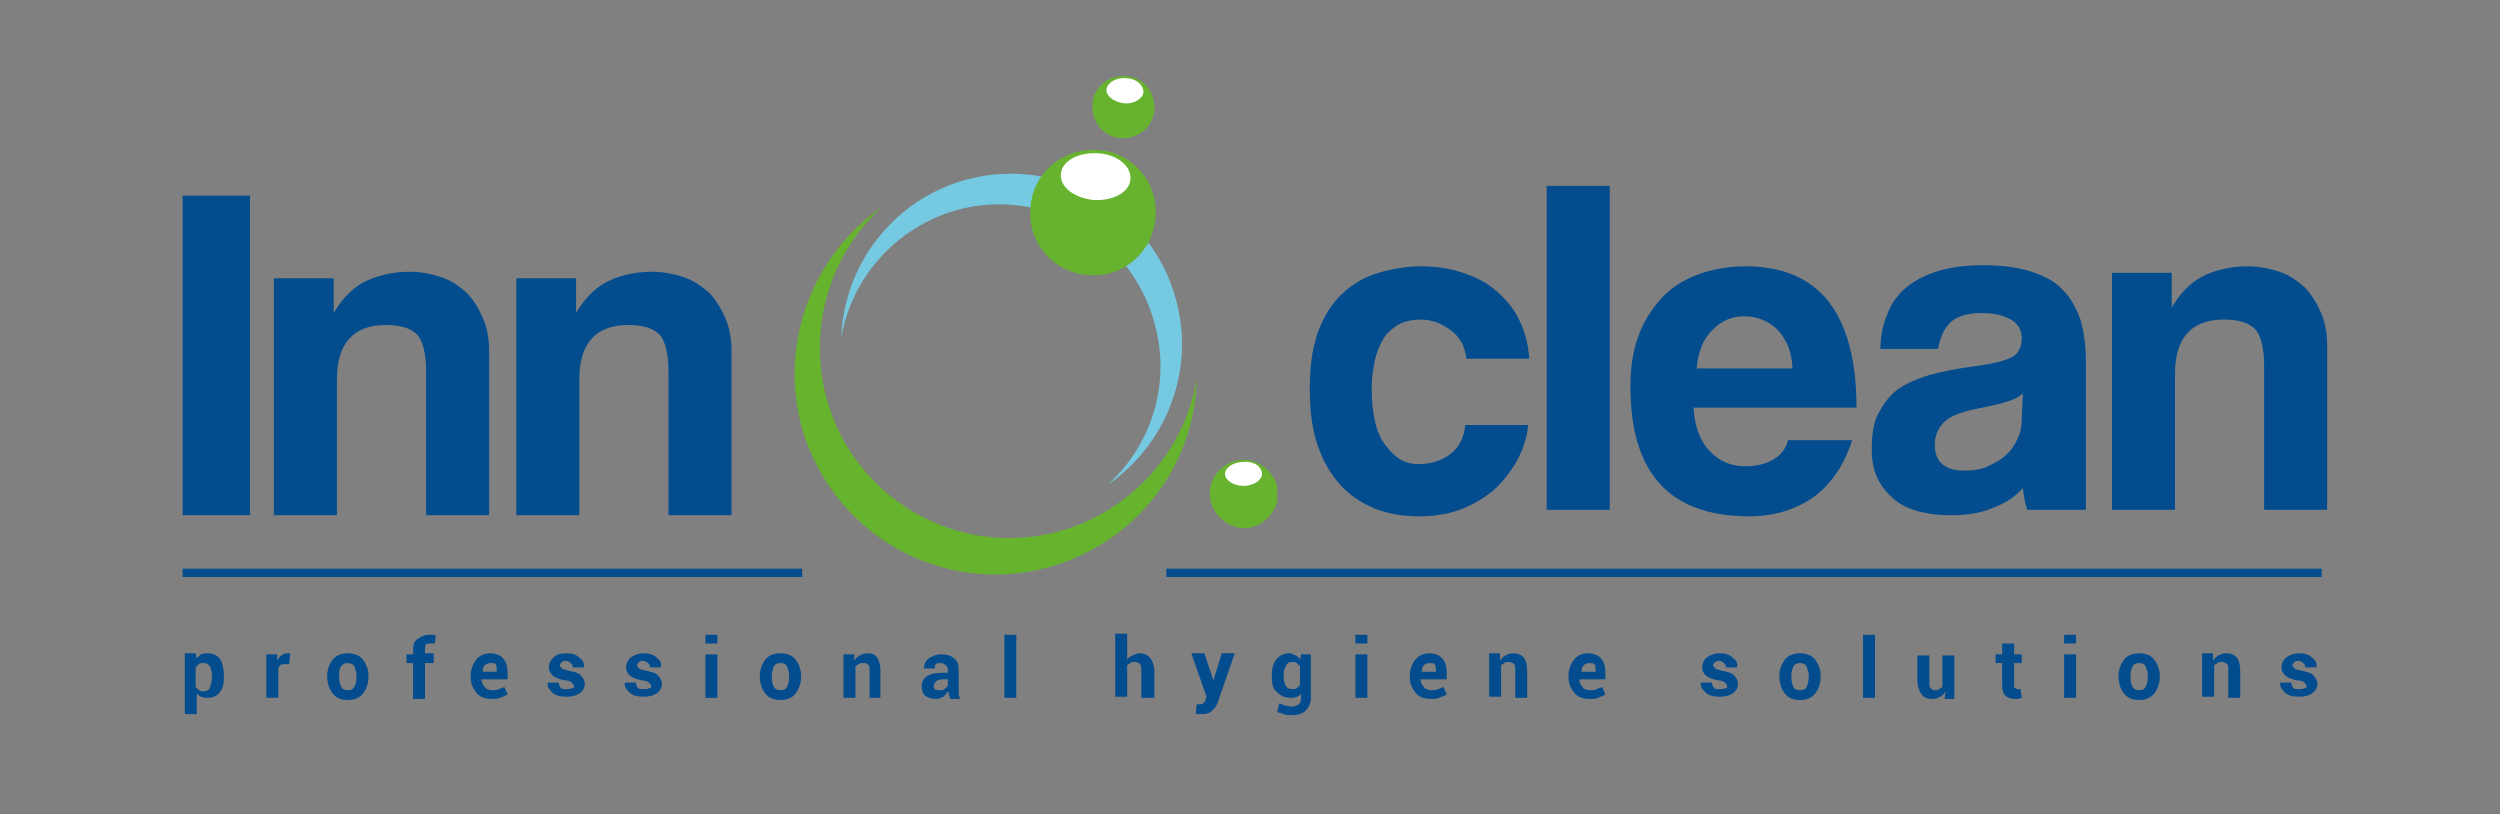 <?xml version="1.0" encoding="utf-8"?>
<!-- Generator: $$$/GeneralStr/196=Adobe Illustrator 27.6.0, SVG Export Plug-In . SVG Version: 6.00 Build 0)  -->
<svg version="1.1" id="Calque_1" xmlns="http://www.w3.org/2000/svg" xmlns:xlink="http://www.w3.org/1999/xlink" x="0px" y="0px"
	 viewBox="0 0 230 74.9" style="enable-background:new 0 0 230 74.9;" xml:space="preserve">
<rect x="0" y="0" width="230" height="74.9" fill="#808080" stroke="none"/>
<style type="text/css">
	.st0{clip-path:url(#SVGID_00000092418615020434062670000017301092235349534353_);}
	.st1{clip-path:url(#SVGID_00000116218028590252238990000004985987628568909194_);fill:#034C8E;}
	
		.st2{clip-path:url(#SVGID_00000088851366100489912260000011477266535627178659_);fill:url(#SVGID_00000013159165318010217930000000629226617805082517_);}
	.st3{clip-path:url(#SVGID_00000002383515564246672650000002581864601033197750_);fill:#034C8E;}
	
		.st4{clip-path:url(#SVGID_00000002383515564246672650000002581864601033197750_);fill-rule:evenodd;clip-rule:evenodd;fill:#66B32E;}
	
		.st5{clip-path:url(#SVGID_00000002383515564246672650000002581864601033197750_);fill-rule:evenodd;clip-rule:evenodd;fill:#75C9E1;}
	
		.st6{clip-path:url(#SVGID_00000085239614734699195670000017999444501090838405_);fill:url(#SVGID_00000029740158507830598860000001110358309006485404_);}
	
		.st7{clip-path:url(#SVGID_00000081649795736947536500000013723542582060081795_);fill:url(#SVGID_00000066507823675831468940000009844734170721037449_);}
	.st8{clip-path:url(#SVGID_00000150076187226189864710000003364658935267661955_);fill:#FFFFFF;}
	
		.st9{clip-path:url(#SVGID_00000150076187226189864710000003364658935267661955_);fill:none;stroke:#034C8E;stroke-width:0.764;stroke-miterlimit:10;}
</style>
<g>
	<g>
		<defs>
			<rect id="SVGID_1_" x="11.9" y="4.3" width="207.1" height="67.4"/>
		</defs>
		<clipPath id="SVGID_00000046334329035379016220000010802835387055145907_">
			<use xlink:href="#SVGID_1_"  style="overflow:visible;"/>
		</clipPath>
		<g style="clip-path:url(#SVGID_00000046334329035379016220000010802835387055145907_);">
			<defs>
				<rect id="SVGID_00000062158291543454795720000014035286123942893201_" x="11.9" y="4.3" width="207.1" height="67.4"/>
			</defs>
			<clipPath id="SVGID_00000017500778172375370470000010744244020071143065_">
				<use xlink:href="#SVGID_00000062158291543454795720000014035286123942893201_"  style="overflow:visible;"/>
			</clipPath>
			<path style="clip-path:url(#SVGID_00000017500778172375370470000010744244020071143065_);fill:#034C8E;" d="M20.6,62.3
				c0,0.6-0.1,1.1-0.4,1.4c-0.3,0.4-0.7,0.5-1.1,0.5c-0.2,0-0.4,0-0.6-0.1c-0.2-0.1-0.3-0.2-0.4-0.3v1.9H17v-5.6h1l0.1,0.5
				c0.1-0.2,0.3-0.3,0.4-0.4c0.2-0.1,0.4-0.1,0.6-0.1c0.5,0,0.9,0.2,1.2,0.6C20.5,61.1,20.6,61.6,20.6,62.3L20.6,62.3z M19.5,62.2
				c0-0.4-0.1-0.7-0.2-0.9C19.2,61.1,19,61,18.7,61c-0.2,0-0.3,0-0.4,0.1c-0.1,0.1-0.2,0.2-0.3,0.3v1.8c0.1,0.1,0.2,0.2,0.3,0.3
				c0.1,0.1,0.3,0.1,0.4,0.1c0.3,0,0.5-0.1,0.6-0.3C19.4,63,19.5,62.7,19.5,62.2L19.5,62.2z"/>
			<path style="clip-path:url(#SVGID_00000017500778172375370470000010744244020071143065_);fill:#034C8E;" d="M26.6,61.1l-0.4,0
				c-0.2,0-0.3,0-0.4,0.1c-0.1,0.1-0.2,0.2-0.2,0.3v2.7h-1.1v-4h1l0,0.6c0.1-0.2,0.2-0.4,0.4-0.5c0.1-0.1,0.3-0.2,0.5-0.2
				c0.1,0,0.1,0,0.2,0c0,0,0.1,0,0.1,0L26.6,61.1z"/>
			<path style="clip-path:url(#SVGID_00000017500778172375370470000010744244020071143065_);fill:#034C8E;" d="M30.1,62.2
				c0-0.6,0.2-1.1,0.5-1.5c0.3-0.4,0.8-0.6,1.4-0.6c0.6,0,1.1,0.2,1.4,0.6c0.3,0.4,0.5,0.9,0.5,1.5v0.1c0,0.6-0.2,1.1-0.5,1.5
				c-0.3,0.4-0.8,0.6-1.4,0.6c-0.6,0-1.1-0.2-1.4-0.6S30.1,62.9,30.1,62.2L30.1,62.2z M31.2,62.3c0,0.4,0.1,0.7,0.2,0.9
				c0.1,0.2,0.3,0.3,0.6,0.3c0.3,0,0.5-0.1,0.6-0.3c0.1-0.2,0.2-0.5,0.2-0.9v-0.1c0-0.4-0.1-0.6-0.2-0.9C32.5,61.1,32.2,61,32,61
				c-0.3,0-0.5,0.1-0.6,0.3C31.2,61.5,31.2,61.8,31.2,62.3L31.2,62.3z"/>
			<path style="clip-path:url(#SVGID_00000017500778172375370470000010744244020071143065_);fill:#034C8E;" d="M38,64.2V61h-0.6
				v-0.8H38v-0.4c0-0.5,0.1-0.8,0.4-1c0.3-0.2,0.6-0.4,1.1-0.4c0.1,0,0.2,0,0.3,0c0.1,0,0.2,0,0.3,0.1L40,59.2c-0.1,0-0.1,0-0.2,0
				c-0.1,0-0.1,0-0.2,0c-0.2,0-0.3,0-0.4,0.1c-0.1,0.1-0.1,0.2-0.1,0.4v0.4h0.8V61h-0.8v3.3H38z"/>
			<path style="clip-path:url(#SVGID_00000017500778172375370470000010744244020071143065_);fill:#034C8E;" d="M45.2,64.3
				c-0.6,0-1.1-0.2-1.4-0.6c-0.3-0.4-0.5-0.8-0.5-1.4v-0.1c0-0.6,0.2-1.1,0.5-1.5c0.3-0.4,0.8-0.6,1.3-0.6c0.5,0,1,0.2,1.2,0.5
				c0.3,0.3,0.4,0.8,0.4,1.3v0.6h-2.4l0,0c0,0.3,0.1,0.5,0.3,0.7c0.1,0.2,0.4,0.3,0.7,0.3c0.2,0,0.4,0,0.6-0.1
				c0.2-0.1,0.3-0.1,0.5-0.2l0.3,0.7c-0.2,0.1-0.4,0.2-0.7,0.3C45.8,64.3,45.5,64.3,45.2,64.3 M45.1,61c-0.2,0-0.4,0.1-0.5,0.2
				s-0.2,0.3-0.2,0.6l0,0h1.3v-0.1c0-0.2,0-0.4-0.1-0.6C45.5,61,45.4,61,45.1,61"/>
			<path style="clip-path:url(#SVGID_00000017500778172375370470000010744244020071143065_);fill:#034C8E;" d="M52.8,63.1
				c0-0.1-0.1-0.2-0.2-0.3c-0.1-0.1-0.3-0.2-0.6-0.2c-0.5-0.1-0.8-0.2-1.1-0.4c-0.2-0.2-0.4-0.4-0.4-0.8c0-0.3,0.1-0.6,0.4-0.9
				s0.7-0.4,1.2-0.4c0.5,0,0.9,0.1,1.2,0.4c0.3,0.2,0.5,0.5,0.4,0.9l0,0h-1c0-0.2-0.1-0.3-0.2-0.4c-0.1-0.1-0.3-0.2-0.4-0.2
				c-0.2,0-0.3,0-0.4,0.1c-0.1,0.1-0.2,0.2-0.2,0.3c0,0.1,0.1,0.2,0.2,0.3c0.1,0.1,0.3,0.1,0.6,0.2c0.5,0.1,0.9,0.2,1.1,0.4
				c0.2,0.2,0.4,0.5,0.4,0.8c0,0.4-0.2,0.7-0.5,0.9c-0.3,0.2-0.7,0.3-1.2,0.3c-0.5,0-1-0.1-1.3-0.4c-0.3-0.3-0.5-0.6-0.4-0.9l0,0h1
				c0,0.2,0.1,0.4,0.2,0.5c0.1,0.1,0.3,0.1,0.5,0.1c0.2,0,0.4,0,0.5-0.1C52.8,63.4,52.8,63.2,52.8,63.1"/>
			<path style="clip-path:url(#SVGID_00000017500778172375370470000010744244020071143065_);fill:#034C8E;" d="M59.9,63.1
				c0-0.1-0.1-0.2-0.2-0.3c-0.1-0.1-0.3-0.2-0.6-0.2c-0.5-0.1-0.8-0.2-1.1-0.4c-0.2-0.2-0.4-0.4-0.4-0.8c0-0.3,0.1-0.6,0.4-0.9
				c0.3-0.2,0.7-0.4,1.2-0.4c0.5,0,0.9,0.1,1.2,0.4c0.3,0.2,0.5,0.5,0.4,0.9l0,0h-1c0-0.2-0.1-0.3-0.2-0.4c-0.1-0.1-0.3-0.2-0.4-0.2
				c-0.2,0-0.3,0-0.4,0.1c-0.1,0.1-0.2,0.2-0.2,0.3c0,0.1,0.1,0.2,0.2,0.3c0.1,0.1,0.3,0.1,0.6,0.2c0.5,0.1,0.9,0.2,1.1,0.4
				c0.2,0.2,0.4,0.5,0.4,0.8c0,0.4-0.2,0.7-0.5,0.9c-0.3,0.2-0.7,0.3-1.2,0.3c-0.5,0-1-0.1-1.3-0.4c-0.3-0.3-0.5-0.6-0.4-0.9l0,0h1
				c0,0.2,0.1,0.4,0.2,0.5c0.1,0.1,0.3,0.1,0.5,0.1c0.2,0,0.4,0,0.5-0.1C59.9,63.4,59.9,63.2,59.9,63.1"/>
			<path style="clip-path:url(#SVGID_00000017500778172375370470000010744244020071143065_);fill:#034C8E;" d="M66,59.2h-1.1v-0.8
				H66V59.2z M66,64.2h-1.1v-4H66V64.2z"/>
			<path style="clip-path:url(#SVGID_00000017500778172375370470000010744244020071143065_);fill:#034C8E;" d="M69.9,62.2
				c0-0.6,0.2-1.1,0.5-1.5c0.3-0.4,0.8-0.6,1.4-0.6c0.6,0,1.1,0.2,1.4,0.6c0.3,0.4,0.5,0.9,0.5,1.5v0.1c0,0.6-0.2,1.1-0.5,1.5
				c-0.3,0.4-0.8,0.6-1.4,0.6c-0.6,0-1.1-0.2-1.4-0.6C70.1,63.4,69.9,62.9,69.9,62.2L69.9,62.2z M71,62.3c0,0.4,0.1,0.7,0.2,0.9
				c0.1,0.2,0.3,0.3,0.6,0.3c0.3,0,0.5-0.1,0.6-0.3c0.1-0.2,0.2-0.5,0.2-0.9v-0.1c0-0.4-0.1-0.6-0.2-0.9c-0.1-0.2-0.3-0.3-0.6-0.3
				c-0.3,0-0.5,0.1-0.6,0.3S71,61.8,71,62.3L71,62.3z"/>
			<path style="clip-path:url(#SVGID_00000017500778172375370470000010744244020071143065_);fill:#034C8E;" d="M78.6,60.2l0,0.6
				c0.1-0.2,0.3-0.4,0.5-0.5c0.2-0.1,0.4-0.2,0.7-0.2c0.4,0,0.7,0.1,0.9,0.4c0.2,0.3,0.3,0.7,0.3,1.2v2.5H80v-2.5
				c0-0.3,0-0.5-0.2-0.6C79.7,61,79.6,61,79.4,61c-0.2,0-0.3,0-0.4,0.1c-0.1,0.1-0.2,0.1-0.3,0.2v2.9h-1.1v-4H78.6z"/>
			<path style="clip-path:url(#SVGID_00000017500778172375370470000010744244020071143065_);fill:#034C8E;" d="M87.4,64.2
				c0-0.1-0.1-0.2-0.1-0.3c0-0.1,0-0.2-0.1-0.3c-0.1,0.2-0.3,0.4-0.4,0.5c-0.2,0.1-0.4,0.2-0.7,0.2c-0.4,0-0.7-0.1-1-0.3
				c-0.2-0.2-0.3-0.5-0.3-0.9c0-0.4,0.2-0.7,0.5-0.9c0.3-0.2,0.7-0.3,1.3-0.3h0.6v-0.3c0-0.2-0.1-0.3-0.2-0.4
				c-0.1-0.1-0.3-0.2-0.5-0.2c-0.2,0-0.3,0-0.4,0.1c-0.1,0.1-0.1,0.2-0.1,0.4h-1l0,0c0-0.3,0.1-0.6,0.4-0.9c0.3-0.2,0.7-0.4,1.2-0.4
				c0.5,0,0.9,0.1,1.2,0.4c0.3,0.2,0.4,0.6,0.4,1v1.7c0,0.2,0,0.4,0,0.5c0,0.2,0.1,0.3,0.1,0.5H87.4z M86.4,63.5
				c0.2,0,0.4,0,0.5-0.1c0.1-0.1,0.2-0.2,0.3-0.3v-0.6h-0.6c-0.2,0-0.4,0.1-0.5,0.2c-0.1,0.1-0.2,0.3-0.2,0.4c0,0.1,0,0.2,0.1,0.3
				C86.1,63.5,86.3,63.5,86.4,63.5"/>
			
				<rect x="92.4" y="58.4" style="clip-path:url(#SVGID_00000017500778172375370470000010744244020071143065_);fill:#034C8E;" width="1.1" height="5.8"/>
			<path style="clip-path:url(#SVGID_00000017500778172375370470000010744244020071143065_);fill:#034C8E;" d="M103.7,60.7
				c0.1-0.2,0.3-0.3,0.5-0.4c0.2-0.1,0.4-0.2,0.6-0.2c0.4,0,0.7,0.1,1,0.4c0.2,0.3,0.4,0.7,0.4,1.3v2.4H105v-2.4
				c0-0.3,0-0.5-0.1-0.7c-0.1-0.1-0.3-0.2-0.5-0.2c-0.2,0-0.3,0-0.4,0.1c-0.1,0.1-0.2,0.1-0.3,0.2v2.9h-1.1v-5.8h1.1V60.7z"/>
			<path style="clip-path:url(#SVGID_00000017500778172375370470000010744244020071143065_);fill:#034C8E;" d="M111.6,62.5l0,0.2h0
				l0.8-2.6h1.2l-1.6,4.6c-0.1,0.3-0.3,0.5-0.5,0.7c-0.2,0.2-0.5,0.3-0.9,0.3c-0.1,0-0.2,0-0.3,0c-0.1,0-0.2,0-0.3-0.1l0.1-0.8
				c0,0,0.1,0,0.1,0c0,0,0.1,0,0.1,0c0.2,0,0.3,0,0.4-0.1c0.1-0.1,0.2-0.2,0.2-0.3l0.1-0.3l-1.4-4h1.2L111.6,62.5z"/>
			<path style="clip-path:url(#SVGID_00000017500778172375370470000010744244020071143065_);fill:#034C8E;" d="M117,62.2
				c0-0.6,0.1-1.1,0.4-1.5c0.3-0.4,0.7-0.6,1.2-0.6c0.2,0,0.4,0.1,0.6,0.2c0.2,0.1,0.3,0.2,0.4,0.4l0.1-0.5h0.9v4
				c0,0.5-0.2,0.9-0.5,1.2c-0.3,0.3-0.8,0.4-1.4,0.4c-0.2,0-0.4,0-0.6-0.1c-0.2-0.1-0.4-0.1-0.6-0.2l0.2-0.8
				c0.2,0.1,0.3,0.1,0.5,0.2c0.2,0,0.4,0.1,0.6,0.1c0.3,0,0.5-0.1,0.7-0.2c0.1-0.1,0.2-0.3,0.2-0.6v-0.4c-0.1,0.2-0.3,0.3-0.4,0.3
				c-0.2,0.1-0.3,0.1-0.6,0.1c-0.5,0-0.9-0.2-1.2-0.5C117.1,63.4,117,62.9,117,62.2L117,62.2z M118.1,62.3c0,0.4,0.1,0.6,0.2,0.8
				c0.1,0.2,0.3,0.3,0.6,0.3c0.2,0,0.3,0,0.4-0.1c0.1-0.1,0.2-0.1,0.3-0.3v-1.7c-0.1-0.1-0.2-0.2-0.3-0.3c-0.1-0.1-0.3-0.1-0.4-0.1
				c-0.3,0-0.5,0.1-0.6,0.4C118.1,61.6,118.1,61.9,118.1,62.3L118.1,62.3z"/>
			<path style="clip-path:url(#SVGID_00000017500778172375370470000010744244020071143065_);fill:#034C8E;" d="M125.8,59.2h-1.1
				v-0.8h1.1V59.2z M125.8,64.2h-1.1v-4h1.1V64.2z"/>
			<path style="clip-path:url(#SVGID_00000017500778172375370470000010744244020071143065_);fill:#034C8E;" d="M131.6,64.3
				c-0.6,0-1.1-0.2-1.4-0.6c-0.3-0.4-0.5-0.8-0.5-1.4v-0.1c0-0.6,0.2-1.1,0.5-1.5c0.3-0.4,0.8-0.6,1.3-0.6c0.5,0,1,0.2,1.2,0.5
				c0.3,0.3,0.4,0.8,0.4,1.3v0.6h-2.4l0,0c0,0.3,0.1,0.5,0.3,0.7c0.1,0.2,0.4,0.3,0.7,0.3c0.2,0,0.4,0,0.6-0.1
				c0.2-0.1,0.3-0.1,0.5-0.2l0.3,0.7c-0.2,0.1-0.4,0.2-0.7,0.3C132.2,64.3,131.9,64.3,131.6,64.3 M131.5,61c-0.2,0-0.4,0.1-0.5,0.2
				c-0.1,0.1-0.2,0.3-0.2,0.6l0,0h1.3v-0.1c0-0.2,0-0.4-0.1-0.6C131.9,61,131.7,61,131.5,61"/>
			<path style="clip-path:url(#SVGID_00000017500778172375370470000010744244020071143065_);fill:#034C8E;" d="M138,60.2l0,0.6
				c0.1-0.2,0.3-0.4,0.5-0.5c0.2-0.1,0.4-0.2,0.7-0.2c0.4,0,0.7,0.1,1,0.4c0.2,0.3,0.3,0.7,0.3,1.2v2.5h-1.1v-2.5
				c0-0.3,0-0.5-0.1-0.6c-0.1-0.1-0.3-0.2-0.5-0.2c-0.2,0-0.3,0-0.4,0.1c-0.1,0.1-0.2,0.1-0.3,0.2v2.9H137v-4H138z"/>
			<path style="clip-path:url(#SVGID_00000017500778172375370470000010744244020071143065_);fill:#034C8E;" d="M146.2,64.3
				c-0.6,0-1.1-0.2-1.4-0.6c-0.3-0.4-0.5-0.8-0.5-1.4v-0.1c0-0.6,0.2-1.1,0.5-1.5c0.3-0.4,0.8-0.6,1.3-0.6c0.5,0,1,0.2,1.2,0.5
				c0.3,0.3,0.4,0.8,0.4,1.3v0.6h-2.4l0,0c0,0.3,0.1,0.5,0.3,0.7c0.1,0.2,0.4,0.3,0.7,0.3c0.2,0,0.4,0,0.6-0.1
				c0.2-0.1,0.3-0.1,0.5-0.2l0.3,0.7c-0.2,0.1-0.4,0.2-0.7,0.3C146.9,64.3,146.6,64.3,146.2,64.3 M146.2,61c-0.2,0-0.4,0.1-0.5,0.2
				s-0.2,0.3-0.2,0.6l0,0h1.3v-0.1c0-0.2,0-0.4-0.1-0.6C146.5,61,146.4,61,146.2,61"/>
			<path style="clip-path:url(#SVGID_00000017500778172375370470000010744244020071143065_);fill:#034C8E;" d="M158.9,63.1
				c0-0.1-0.1-0.2-0.2-0.3c-0.1-0.1-0.3-0.2-0.6-0.2c-0.5-0.1-0.8-0.2-1.1-0.4c-0.2-0.2-0.4-0.4-0.4-0.8c0-0.3,0.1-0.6,0.4-0.9
				c0.3-0.2,0.7-0.4,1.2-0.4c0.5,0,0.9,0.1,1.2,0.4c0.3,0.2,0.5,0.5,0.4,0.9l0,0h-1c0-0.2-0.1-0.3-0.2-0.4c-0.1-0.1-0.3-0.2-0.4-0.2
				c-0.2,0-0.3,0-0.4,0.1c-0.1,0.1-0.2,0.2-0.2,0.3c0,0.1,0.1,0.2,0.2,0.3c0.1,0.1,0.3,0.1,0.6,0.2c0.5,0.1,0.9,0.2,1.1,0.4
				c0.2,0.2,0.4,0.5,0.4,0.8c0,0.4-0.2,0.7-0.5,0.9c-0.3,0.2-0.7,0.3-1.2,0.3c-0.5,0-1-0.1-1.3-0.4c-0.3-0.3-0.5-0.6-0.4-0.9l0,0h1
				c0,0.2,0.1,0.4,0.2,0.5c0.1,0.1,0.3,0.1,0.5,0.1c0.2,0,0.4,0,0.5-0.1C158.9,63.4,158.9,63.2,158.9,63.1"/>
			<path style="clip-path:url(#SVGID_00000017500778172375370470000010744244020071143065_);fill:#034C8E;" d="M163.7,62.2
				c0-0.6,0.2-1.1,0.5-1.5c0.3-0.4,0.8-0.6,1.4-0.6c0.6,0,1.1,0.2,1.4,0.6c0.3,0.4,0.5,0.9,0.5,1.5v0.1c0,0.6-0.2,1.1-0.5,1.5
				c-0.3,0.4-0.8,0.6-1.4,0.6c-0.6,0-1.1-0.2-1.4-0.6C163.9,63.4,163.7,62.9,163.7,62.2L163.7,62.2z M164.8,62.3
				c0,0.4,0.1,0.7,0.2,0.9c0.1,0.2,0.3,0.3,0.6,0.3c0.3,0,0.5-0.1,0.6-0.3c0.1-0.2,0.2-0.5,0.2-0.9v-0.1c0-0.4-0.1-0.6-0.2-0.9
				c-0.1-0.2-0.3-0.3-0.6-0.3c-0.3,0-0.5,0.1-0.6,0.3S164.8,61.8,164.8,62.3L164.8,62.3z"/>
			
				<rect x="171.4" y="58.4" style="clip-path:url(#SVGID_00000017500778172375370470000010744244020071143065_);fill:#034C8E;" width="1.1" height="5.8"/>
			<path style="clip-path:url(#SVGID_00000017500778172375370470000010744244020071143065_);fill:#034C8E;" d="M179,63.6
				c-0.1,0.2-0.3,0.4-0.5,0.5c-0.2,0.1-0.4,0.2-0.7,0.2c-0.4,0-0.8-0.1-1-0.4c-0.2-0.3-0.4-0.7-0.4-1.3v-2.3h1.1v2.3
				c0,0.4,0,0.6,0.1,0.7c0.1,0.1,0.2,0.2,0.4,0.2c0.2,0,0.3,0,0.4-0.1c0.1-0.1,0.2-0.1,0.3-0.2v-2.9h1.1v4h-0.9L179,63.6z"/>
			<path style="clip-path:url(#SVGID_00000017500778172375370470000010744244020071143065_);fill:#034C8E;" d="M185.3,59.2v1h0.7V61
				h-0.7v2c0,0.2,0,0.3,0.1,0.3c0.1,0.1,0.2,0.1,0.3,0.1c0.1,0,0.1,0,0.1,0c0,0,0.1,0,0.1,0l0.1,0.8c-0.1,0-0.2,0.1-0.3,0.1
				c-0.1,0-0.2,0-0.3,0c-0.4,0-0.7-0.1-0.9-0.3c-0.2-0.2-0.3-0.5-0.3-1v-2h-0.6v-0.8h0.6v-1H185.3z"/>
			<path style="clip-path:url(#SVGID_00000017500778172375370470000010744244020071143065_);fill:#034C8E;" d="M191,59.2h-1.1v-0.8
				h1.1V59.2z M191,64.2h-1.1v-4h1.1V64.2z"/>
			<path style="clip-path:url(#SVGID_00000017500778172375370470000010744244020071143065_);fill:#034C8E;" d="M194.9,62.2
				c0-0.6,0.2-1.1,0.5-1.5c0.3-0.4,0.8-0.6,1.4-0.6c0.6,0,1.1,0.2,1.4,0.6c0.3,0.4,0.5,0.9,0.5,1.5v0.1c0,0.6-0.2,1.1-0.5,1.5
				c-0.3,0.4-0.8,0.6-1.4,0.6c-0.6,0-1.1-0.2-1.4-0.6C195.1,63.4,194.9,62.9,194.9,62.2L194.9,62.2z M196,62.3
				c0,0.4,0.1,0.7,0.2,0.9c0.1,0.2,0.3,0.3,0.6,0.3c0.3,0,0.5-0.1,0.6-0.3c0.1-0.2,0.2-0.5,0.2-0.9v-0.1c0-0.4-0.1-0.6-0.2-0.9
				c-0.1-0.2-0.3-0.3-0.6-0.3c-0.3,0-0.5,0.1-0.6,0.3C196.1,61.5,196,61.8,196,62.3L196,62.3z"/>
			<path style="clip-path:url(#SVGID_00000017500778172375370470000010744244020071143065_);fill:#034C8E;" d="M203.6,60.2l0,0.6
				c0.1-0.2,0.3-0.4,0.5-0.5c0.2-0.1,0.4-0.2,0.7-0.2c0.4,0,0.7,0.1,1,0.4c0.2,0.3,0.3,0.7,0.3,1.2v2.5H205v-2.5
				c0-0.3,0-0.5-0.1-0.6c-0.1-0.1-0.3-0.2-0.5-0.2c-0.2,0-0.3,0-0.4,0.1c-0.1,0.1-0.2,0.1-0.3,0.2v2.9h-1.1v-4H203.6z"/>
			<path style="clip-path:url(#SVGID_00000017500778172375370470000010744244020071143065_);fill:#034C8E;" d="M212.2,63.1
				c0-0.1-0.1-0.2-0.2-0.3c-0.1-0.1-0.3-0.2-0.6-0.2c-0.5-0.1-0.8-0.2-1.1-0.4c-0.2-0.2-0.4-0.4-0.4-0.8c0-0.3,0.1-0.6,0.4-0.9
				c0.3-0.2,0.7-0.4,1.2-0.4c0.5,0,0.9,0.1,1.2,0.4c0.3,0.2,0.5,0.5,0.4,0.9l0,0h-1c0-0.2-0.1-0.3-0.2-0.4c-0.1-0.1-0.3-0.2-0.4-0.2
				c-0.2,0-0.3,0-0.4,0.1c-0.1,0.1-0.2,0.2-0.2,0.3c0,0.1,0.1,0.2,0.2,0.3c0.1,0.1,0.3,0.1,0.6,0.2c0.5,0.1,0.9,0.2,1.1,0.4
				c0.2,0.2,0.4,0.5,0.4,0.8c0,0.4-0.2,0.7-0.5,0.9c-0.3,0.2-0.7,0.3-1.2,0.3c-0.5,0-1-0.1-1.3-0.4c-0.3-0.3-0.5-0.6-0.4-0.9l0,0h1
				c0,0.2,0.1,0.4,0.2,0.5c0.1,0.1,0.3,0.1,0.5,0.1c0.2,0,0.4,0,0.5-0.1C212.2,63.4,212.2,63.2,212.2,63.1"/>
		</g>
		<g style="clip-path:url(#SVGID_00000046334329035379016220000010802835387055145907_);">
			<defs>
				<path id="SVGID_00000182522379494884285020000015523867206264899485_" d="M111.3,45.4c0,1.7,1.4,3.1,3.1,3.2
					c1.7,0,3.1-1.4,3.2-3.1c0-1.7-1.4-3.1-3.1-3.2c0,0,0,0,0,0C112.7,42.3,111.3,43.7,111.3,45.4"/>
			</defs>
			<clipPath id="SVGID_00000182511067158403285810000013754444378011677346_">
				<use xlink:href="#SVGID_00000182522379494884285020000015523867206264899485_"  style="overflow:visible;"/>
			</clipPath>
			
				<linearGradient id="SVGID_00000077303051243985438280000013609750859695009164_" gradientUnits="userSpaceOnUse" x1="-2.299" y1="74.294" x2="-1.534" y2="74.294" gradientTransform="matrix(8.164 0 0 -8.164 130.022 651.909)">
				<stop  offset="0" style="stop-color:#67B330"/>
				<stop  offset="1" style="stop-color:#67B330"/>
			</linearGradient>
			
				<rect x="111.2" y="42.3" style="clip-path:url(#SVGID_00000182511067158403285810000013754444378011677346_);fill:url(#SVGID_00000077303051243985438280000013609750859695009164_);" width="6.3" height="6.3"/>
		</g>
		<g style="clip-path:url(#SVGID_00000046334329035379016220000010802835387055145907_);">
			<defs>
				<rect id="SVGID_00000098918394864682355460000015432693342314594441_" x="11.9" y="4.3" width="207.1" height="67.4"/>
			</defs>
			<clipPath id="SVGID_00000069360573455829557420000015295223603157101952_">
				<use xlink:href="#SVGID_00000098918394864682355460000015432693342314594441_"  style="overflow:visible;"/>
			</clipPath>
			<path style="clip-path:url(#SVGID_00000069360573455829557420000015295223603157101952_);fill:#034C8E;" d="M16.8,18h6.2v29.4
				h-6.2V18z M39.2,47.4V34.2c0-1.7-0.3-2.8-0.8-3.4c-0.6-0.6-1.5-0.9-2.9-0.9c-3,0-4.5,1.7-4.5,5v12.5h-5.8V25.6h5.5v3.2
				c0.7-1.2,1.6-2.2,2.7-2.8c1.1-0.6,2.6-1,4.3-1c1,0,2,0.2,2.9,0.5c0.9,0.3,1.6,0.8,2.3,1.4c0.6,0.6,1.1,1.4,1.5,2.3
				c0.4,0.9,0.6,1.9,0.6,3.1v15.1H39.2z M61.5,47.4V34.2c0-1.7-0.3-2.8-0.8-3.4c-0.6-0.6-1.5-0.9-2.9-0.9c-3,0-4.5,1.7-4.5,5v12.5
				h-5.8V25.6H53v3.2c0.7-1.2,1.6-2.2,2.7-2.8c1.1-0.6,2.6-1,4.3-1c1,0,2,0.2,2.9,0.5c0.9,0.3,1.6,0.8,2.3,1.4
				c0.6,0.6,1.1,1.4,1.5,2.3c0.4,0.9,0.6,1.9,0.6,3.1v15.1H61.5z"/>
			<path style="clip-path:url(#SVGID_00000069360573455829557420000015295223603157101952_);fill:#034C8E;" d="M140.6,39
				c-0.1,1.3-0.5,2.4-1.1,3.5c-0.6,1-1.3,1.9-2.2,2.7c-0.9,0.7-1.9,1.3-3,1.7c-1.1,0.4-2.4,0.6-3.7,0.6c-1.5,0-2.8-0.2-4.1-0.7
				c-1.2-0.5-2.3-1.2-3.2-2.2c-0.9-1-1.6-2.2-2.1-3.7c-0.5-1.5-0.7-3.2-0.7-5.1c0-2,0.2-3.6,0.7-5.1c0.5-1.4,1.2-2.6,2.1-3.5
				c0.9-0.9,2-1.6,3.2-2c1.3-0.4,2.7-0.7,4.2-0.7c1.4,0,2.7,0.2,3.9,0.6c1.2,0.4,2.2,0.9,3.1,1.7s1.6,1.6,2.1,2.7
				c0.5,1,0.8,2.2,0.9,3.5h-5.8c-0.1-1.1-0.6-2-1.4-2.6c-0.8-0.6-1.7-1-2.8-1c-0.6,0-1.2,0.1-1.7,0.3c-0.5,0.2-1,0.6-1.4,1
				c-0.4,0.5-0.7,1.1-1,2c-0.2,0.8-0.4,1.8-0.4,3c0,2.4,0.4,4.2,1.3,5.3c0.9,1.2,1.8,1.7,3,1.7c1.1,0,2.1-0.3,2.9-0.9
				c0.8-0.6,1.3-1.5,1.4-2.7H140.6z M142.3,17.1h5.8v29.8h-5.8V17.1z M155.8,37.5c0.1,1.7,0.6,3,1.4,3.9c0.9,1,2,1.5,3.4,1.5
				c0.9,0,1.8-0.2,2.5-0.6c0.7-0.4,1.2-1,1.4-1.8h5.9c-0.7,2.2-1.9,4-3.5,5.2c-1.7,1.2-3.7,1.8-6,1.8c-7.3,0-10.9-4-10.9-11.9
				c0-1.7,0.2-3.2,0.7-4.6c0.5-1.4,1.2-2.5,2.1-3.5c0.9-1,2-1.7,3.3-2.2c1.3-0.5,2.8-0.8,4.5-0.8c3.4,0,5.9,1.1,7.6,3.2
				c1.7,2.2,2.6,5.4,2.6,9.8H155.8z M164.9,33.9c0-0.8-0.2-1.5-0.4-2.1c-0.3-0.6-0.6-1.1-1-1.5c-0.4-0.4-0.9-0.7-1.4-0.9
				c-0.5-0.2-1.1-0.3-1.6-0.3c-1.2,0-2.1,0.4-3,1.3c-0.8,0.8-1.3,2-1.4,3.5H164.9z M186.5,46.9c-0.2-0.6-0.3-1.2-0.4-2
				c-0.7,0.8-1.6,1.4-2.7,1.8c-1.1,0.5-2.4,0.7-3.9,0.7c-2.5,0-4.4-0.6-5.5-1.7c-1.2-1.1-1.8-2.5-1.8-4.3c0-1.6,0.2-2.8,0.8-3.7
				c0.5-0.9,1.2-1.7,2.1-2.2c0.9-0.5,1.9-0.9,3.2-1.2c1.2-0.3,2.6-0.5,4-0.7c1.4-0.2,2.4-0.5,2.9-0.8c0.5-0.3,0.8-0.9,0.8-1.7
				c0-0.7-0.3-1.3-1-1.7c-0.7-0.4-1.6-0.6-2.7-0.6c-1.3,0-2.3,0.3-2.9,0.9c-0.6,0.6-0.9,1.4-1.1,2.4H173c0-1.1,0.2-2.2,0.6-3.1
				c0.3-0.9,0.9-1.8,1.6-2.4c0.8-0.7,1.7-1.2,2.9-1.6c1.2-0.4,2.7-0.6,4.4-0.6c1.7,0,3.2,0.2,4.4,0.6c1.2,0.4,2.2,0.9,2.9,1.7
				c0.7,0.7,1.2,1.6,1.6,2.7c0.3,1.1,0.5,2.3,0.5,3.7v13.8H186.5z M186.1,36.2c-0.3,0.3-0.7,0.5-1.3,0.7c-0.6,0.2-1.4,0.4-2.4,0.6
				c-1.7,0.3-2.8,0.7-3.4,1.2S178,40,178,40.9c0,1.6,0.9,2.4,2.8,2.4c0.7,0,1.4-0.1,2.1-0.4c0.6-0.3,1.2-0.6,1.6-1
				c0.5-0.4,0.8-0.9,1.1-1.5c0.3-0.6,0.4-1.2,0.4-1.8L186.1,36.2z M208.3,46.9V33.7c0-1.7-0.3-2.8-0.8-3.4c-0.6-0.6-1.5-0.9-2.9-0.9
				c-3,0-4.5,1.7-4.5,5v12.5h-5.8V25.1h5.5v3.2c0.7-1.2,1.6-2.2,2.7-2.8c1.1-0.6,2.6-1,4.3-1c1,0,2,0.2,2.9,0.5
				c0.9,0.3,1.6,0.8,2.3,1.4c0.6,0.6,1.1,1.4,1.5,2.3c0.4,0.9,0.6,1.9,0.6,3.1v15.1H208.3z"/>
			
				<path style="clip-path:url(#SVGID_00000069360573455829557420000015295223603157101952_);fill-rule:evenodd;clip-rule:evenodd;fill:#66B32E;" d="
				M81.2,19c-6.3,4.3-9.5,12.3-7.5,20.1c2.7,9.9,12.8,15.8,22.7,13.1c8.1-2.2,13.5-9.3,13.7-17.3c-1.1,6.5-5.9,12.1-12.7,14
				c-9.3,2.5-18.9-3-21.4-12.4C74.3,29.9,76.5,23.2,81.2,19"/>
			
				<path style="clip-path:url(#SVGID_00000069360573455829557420000015295223603157101952_);fill-rule:evenodd;clip-rule:evenodd;fill:#75C9E1;" d="
				M101.9,44.6c5.3-3.6,8.1-10.4,6.3-17c-2.2-8.3-10.8-13.3-19.2-11.1c-6.8,1.8-11.4,7.9-11.6,14.6c0.9-5.5,5-10.2,10.7-11.8
				c7.9-2.1,16,2.6,18.1,10.4C107.8,35.3,105.9,41,101.9,44.6"/>
		</g>
		<g style="clip-path:url(#SVGID_00000046334329035379016220000010802835387055145907_);">
			<defs>
				<path id="SVGID_00000125581422603001349080000014313579032625077899_" d="M100.5,9.6c-0.1,1.6,1,3,2.6,3.1c1.6,0.1,3-1,3.1-2.6
					c0.1-1.6-1-3-2.6-3.1c-0.1,0-0.2,0-0.2,0C101.8,7,100.6,8.1,100.5,9.6"/>
			</defs>
			<clipPath id="SVGID_00000018940886310381613370000000783695522036865418_">
				<use xlink:href="#SVGID_00000125581422603001349080000014313579032625077899_"  style="overflow:visible;"/>
			</clipPath>
			
				<linearGradient id="SVGID_00000054948375279446844510000008956880561521196672_" gradientUnits="userSpaceOnUse" x1="-1.853" y1="72.612" x2="-1.089" y2="72.612" gradientTransform="matrix(7.536 0.642 0.642 -7.536 67.75 558.061)">
				<stop  offset="0" style="stop-color:#67B330"/>
				<stop  offset="1" style="stop-color:#67B330"/>
			</linearGradient>
			
				<polygon style="clip-path:url(#SVGID_00000018940886310381613370000000783695522036865418_);fill:url(#SVGID_00000054948375279446844510000008956880561521196672_);" points="
				100.4,6.4 106.8,7 106.3,13.4 99.8,12.8 			"/>
		</g>
		<g style="clip-path:url(#SVGID_00000046334329035379016220000010802835387055145907_);">
			<defs>
				<path id="SVGID_00000147915708211764745480000000383193351763306632_" d="M94.8,19.1c-0.3,3.2,2.1,6,5.3,6.2
					c3.2,0.3,6-2.1,6.2-5.3c0.3-3.2-2.1-6-5.3-6.2c-0.2,0-0.3,0-0.5,0C97.6,13.8,95,16,94.8,19.1"/>
			</defs>
			<clipPath id="SVGID_00000121259472612989229840000000095333980376030878_">
				<use xlink:href="#SVGID_00000147915708211764745480000000383193351763306632_"  style="overflow:visible;"/>
			</clipPath>
			
				<linearGradient id="SVGID_00000126324928032085040170000014032526890575620754_" gradientUnits="userSpaceOnUse" x1="-0.827" y1="73.954" x2="-6.318354e-02" y2="73.954" gradientTransform="matrix(15.072 1.285 1.285 -15.072 12.197 1134.882)">
				<stop  offset="0" style="stop-color:#67B330"/>
				<stop  offset="1" style="stop-color:#67B330"/>
			</linearGradient>
			
				<polygon style="clip-path:url(#SVGID_00000121259472612989229840000000095333980376030878_);fill:url(#SVGID_00000126324928032085040170000014032526890575620754_);" points="
				94.6,12.7 107.6,13.9 106.5,26.6 93.5,25.5 			"/>
		</g>
		<g style="clip-path:url(#SVGID_00000046334329035379016220000010802835387055145907_);">
			<defs>
				<rect id="SVGID_00000007406788789675428090000017963987180850309517_" x="11.9" y="4.3" width="207.1" height="67.4"/>
			</defs>
			<clipPath id="SVGID_00000170985528492449333420000001020231694093890478_">
				<use xlink:href="#SVGID_00000007406788789675428090000017963987180850309517_"  style="overflow:visible;"/>
			</clipPath>
			<path style="clip-path:url(#SVGID_00000170985528492449333420000001020231694093890478_);fill:#FFFFFF;" d="M104,16.5
				c-0.1,1.2-1.6,2-3.4,1.9c-1.8-0.2-3.1-1.2-3-2.4c0.1-1.2,1.6-2,3.4-1.9C102.8,14.2,104.1,15.3,104,16.5"/>
			<path style="clip-path:url(#SVGID_00000170985528492449333420000001020231694093890478_);fill:#FFFFFF;" d="M105.2,8.5
				c-0.1,0.6-0.9,1.1-1.8,1c-0.9-0.1-1.7-0.7-1.6-1.3c0.1-0.6,0.9-1.1,1.8-1C104.5,7.2,105.2,7.8,105.2,8.5"/>
			
				<line style="clip-path:url(#SVGID_00000170985528492449333420000001020231694093890478_);fill:none;stroke:#034C8E;stroke-width:0.764;stroke-miterlimit:10;" x1="16.8" y1="52.7" x2="73.8" y2="52.7"/>
			
				<line style="clip-path:url(#SVGID_00000170985528492449333420000001020231694093890478_);fill:none;stroke:#034C8E;stroke-width:0.764;stroke-miterlimit:10;" x1="107.3" y1="52.7" x2="213.6" y2="52.7"/>
			<path style="clip-path:url(#SVGID_00000170985528492449333420000001020231694093890478_);fill:#FFFFFF;" d="M116.1,43.6
				c0,0.6-0.8,1.1-1.7,1.1c-0.9,0-1.7-0.5-1.7-1.1c0-0.6,0.8-1.1,1.7-1.1C115.3,42.4,116.1,42.9,116.1,43.6"/>
		</g>
	</g>
</g>
</svg>
